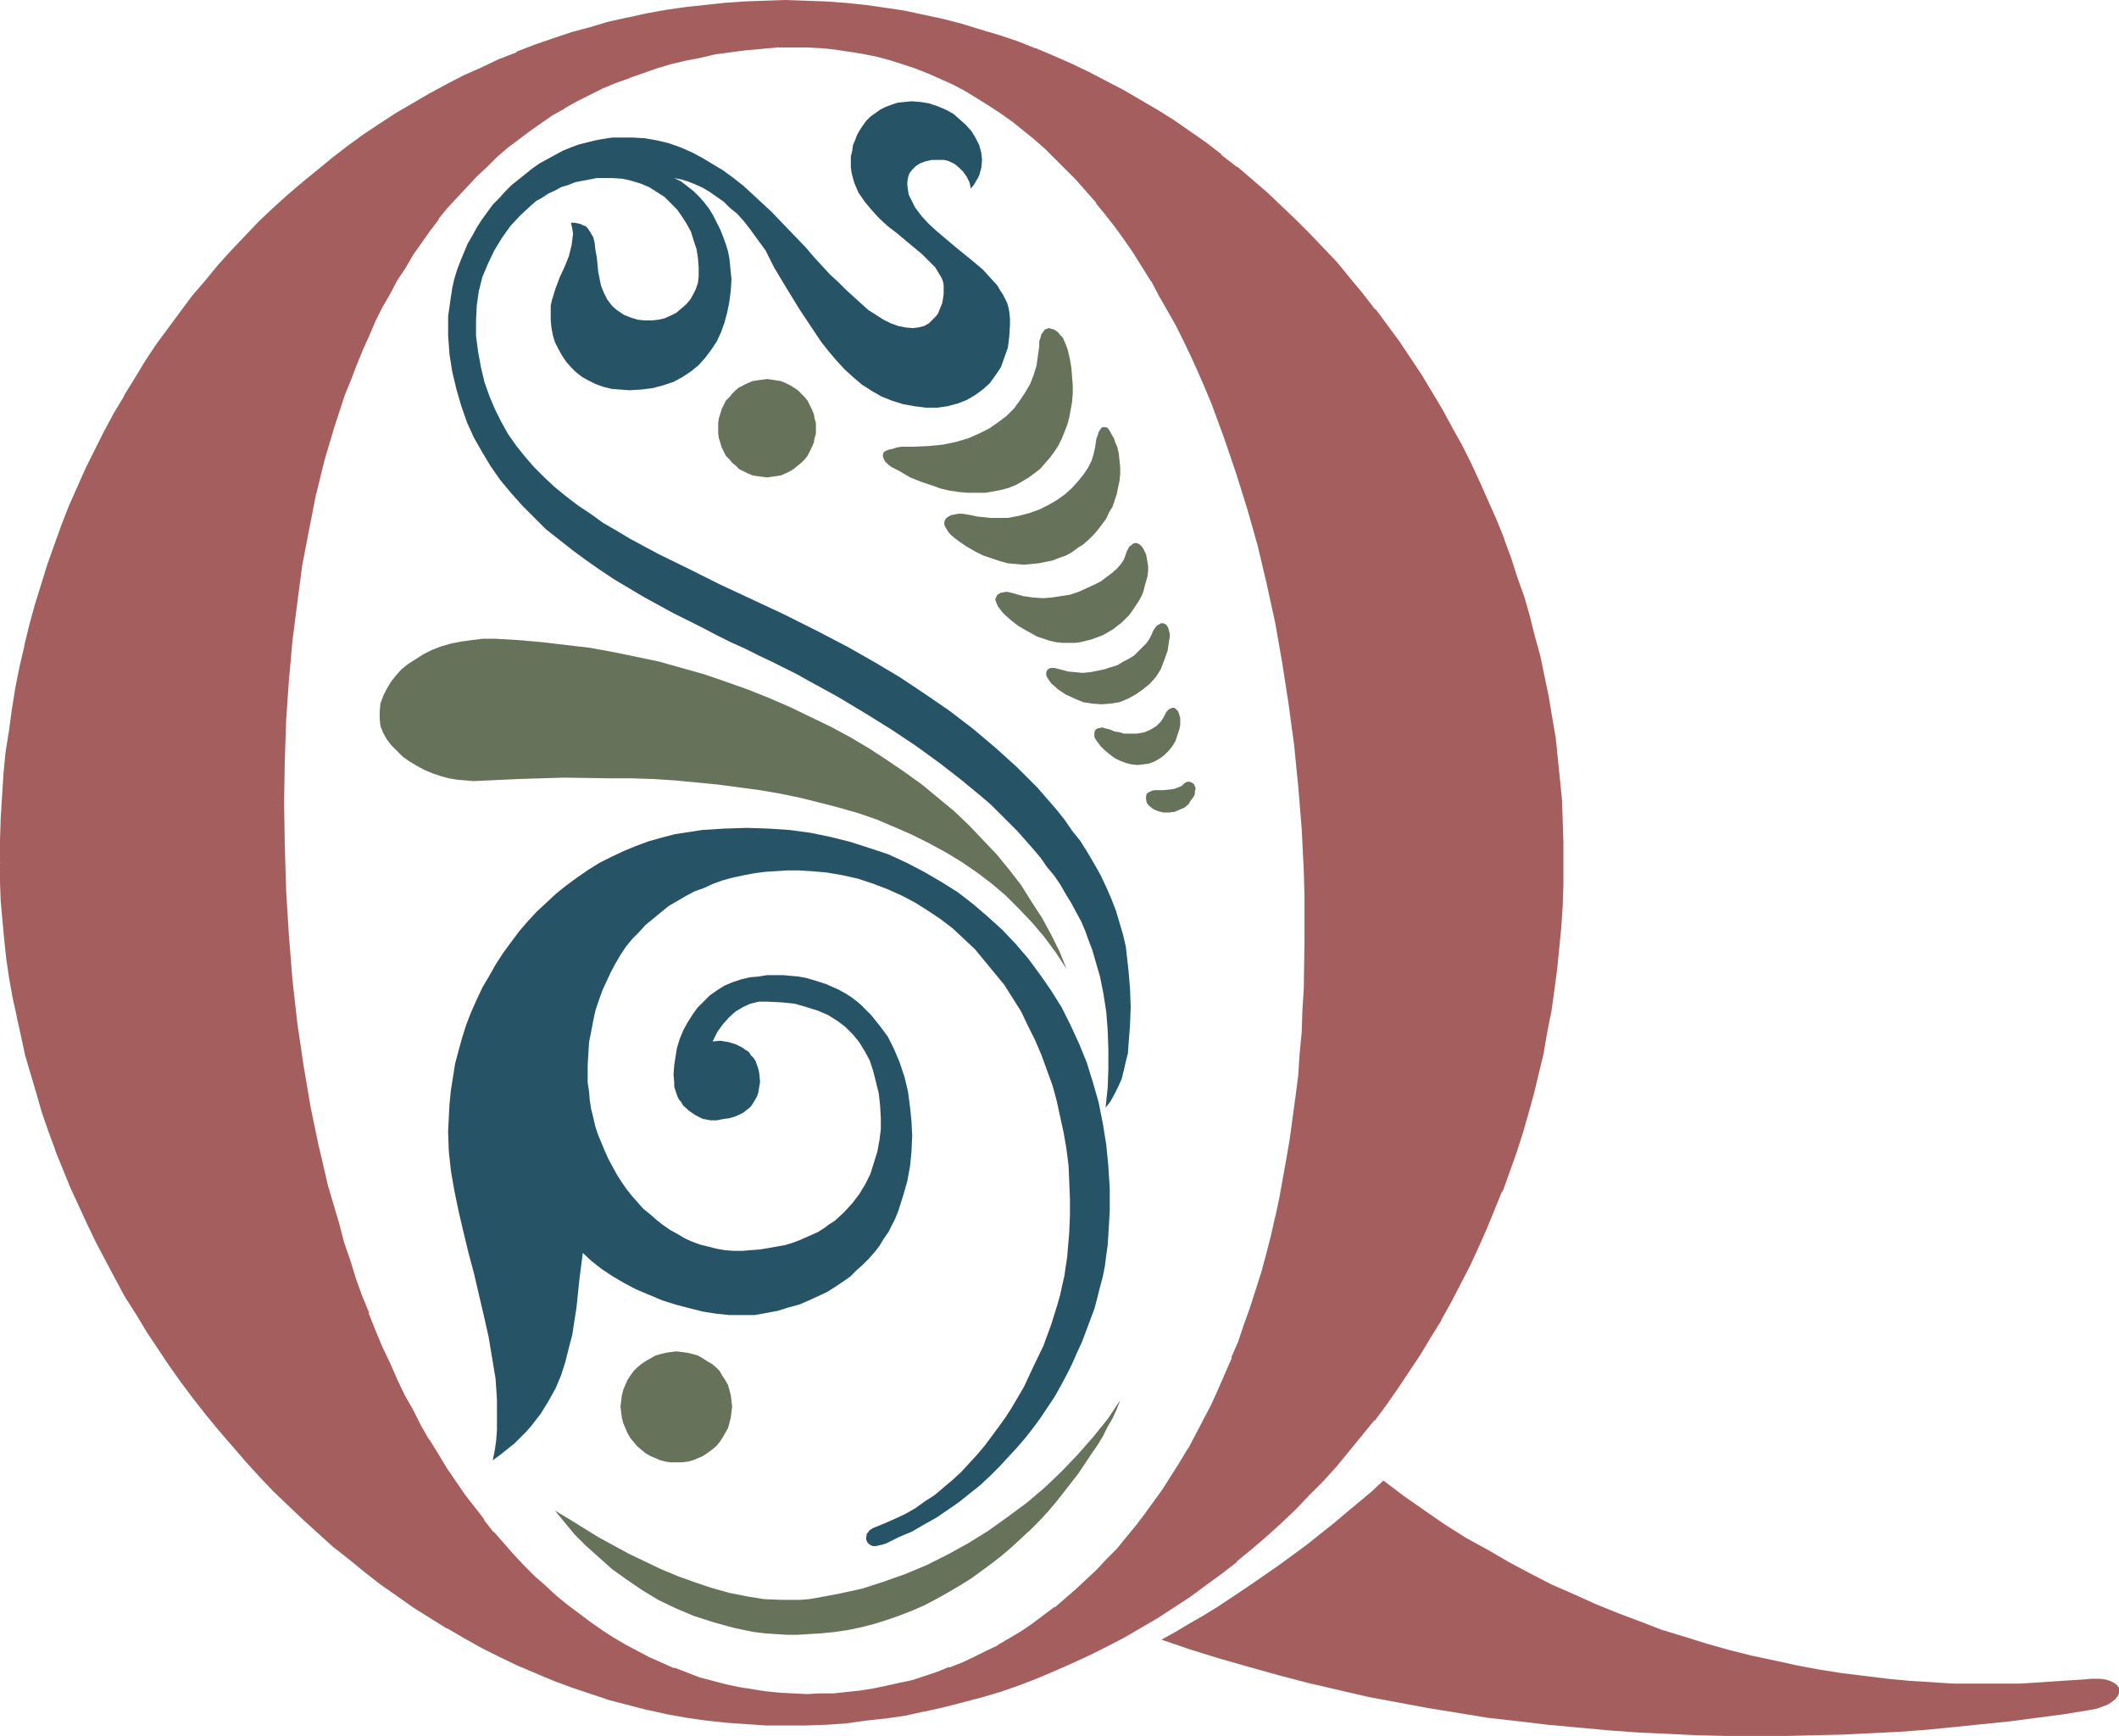 <?xml version="1.0" encoding="UTF-8" standalone="no"?>
<svg
   version="1.0"
   width="129.809mm"
   height="106.338mm"
   id="svg18"
   sodipodi:docname="Renaissance Q.wmf"
   xmlns:inkscape="http://www.inkscape.org/namespaces/inkscape"
   xmlns:sodipodi="http://sodipodi.sourceforge.net/DTD/sodipodi-0.dtd"
   xmlns="http://www.w3.org/2000/svg"
   xmlns:svg="http://www.w3.org/2000/svg">
  <sodipodi:namedview
     id="namedview18"
     pagecolor="#ffffff"
     bordercolor="#000000"
     borderopacity="0.25"
     inkscape:showpageshadow="2"
     inkscape:pageopacity="0.0"
     inkscape:pagecheckerboard="0"
     inkscape:deskcolor="#d1d1d1"
     inkscape:document-units="mm" />
  <defs
     id="defs1">
    <pattern
       id="WMFhbasepattern"
       patternUnits="userSpaceOnUse"
       width="6"
       height="6"
       x="0"
       y="0" />
  </defs>
  <path
     style="fill:#a55e5e;fill-opacity:1;fill-rule:evenodd;stroke:none"
     d="m 320.291,342.761 -2.747,2.586 -2.909,2.424 -2.909,2.424 -3.07,2.586 -6.302,5.01 -6.626,4.848 -6.787,4.686 -6.787,4.525 -3.394,2.101 -3.394,1.939 -3.232,1.939 -3.232,1.778 6.626,2.262 6.787,2.101 6.787,1.939 6.949,1.939 6.787,1.778 6.949,1.616 6.949,1.616 6.949,1.293 6.949,1.293 6.949,1.131 6.949,1.131 7.11,0.808 6.787,0.808 7.11,0.646 6.949,0.646 6.787,0.485 6.949,0.323 6.787,0.323 6.949,0.162 h 6.787 6.787 l 6.626,-0.162 6.626,-0.162 6.626,-0.323 6.464,-0.323 6.464,-0.485 6.464,-0.646 6.302,-0.646 6.302,-0.646 6.141,-0.808 6.141,-0.808 5.979,-0.97 1.778,-0.323 1.293,-0.485 1.293,-0.485 0.97,-0.646 0.808,-0.646 0.485,-0.646 0.323,-0.646 v -0.646 -0.646 l -0.485,-0.646 -0.646,-0.485 -0.97,-0.485 -1.131,-0.323 -1.293,-0.162 h -1.778 l -1.778,0.162 -5.01,0.323 -4.848,0.323 -5.01,0.323 h -5.171 -5.01 -5.171 l -5.01,-0.323 -5.171,-0.323 -5.171,-0.485 -5.171,-0.646 -5.333,-0.646 -5.171,-0.808 -5.171,-0.97 -5.171,-1.131 -5.333,-1.131 -5.171,-1.293 -5.171,-1.454 -5.171,-1.616 -5.333,-1.616 -5.01,-1.939 -5.171,-1.939 -5.171,-2.101 -5.01,-2.262 -5.171,-2.262 -5.01,-2.586 -4.848,-2.586 -5.01,-2.909 -5.01,-2.747 -4.848,-3.07 -4.686,-3.232 -4.848,-3.394 z"
     id="path1" />
  <path
     style="fill:#a55e5e;fill-opacity:1;fill-rule:evenodd;stroke:none"
     d="m 0.323,199.742 0.162,4.525 0.162,4.363 0.646,8.727 0.646,4.525 0.646,4.525 0.808,4.363 0.808,4.525 0.97,4.363 1.131,4.525 1.131,4.363 1.293,4.363 1.454,4.525 1.454,4.363 1.616,4.363 1.778,4.363 1.778,4.202 1.778,4.363 1.939,4.202 2.101,4.202 4.363,8.403 2.424,4.04 2.424,4.04 2.424,4.04 2.586,4.04 2.747,3.878 2.747,3.878 2.747,3.717 2.909,3.878 3.07,3.555 3.07,3.555 3.07,3.555 3.232,3.555 3.232,3.394 3.394,3.232 3.232,3.232 7.11,6.303 3.555,2.909 3.555,2.909 3.878,2.747 3.717,2.747 3.878,2.586 3.717,2.586 4.04,2.424 3.878,2.262 4.04,2.262 4.202,1.939 4.04,2.101 4.202,1.778 4.202,1.778 4.363,1.454 4.202,1.616 4.363,1.293 4.525,1.131 4.363,1.131 4.363,0.97 4.525,0.808 4.525,0.646 4.525,0.485 4.686,0.485 4.525,0.162 4.686,0.162 4.686,-0.162 4.686,-0.162 4.525,-0.323 4.525,-0.485 4.525,-0.646 4.525,-0.646 4.525,-0.808 4.363,-1.131 4.363,-0.97 4.363,-1.293 4.363,-1.293 4.202,-1.454 4.202,-1.454 4.202,-1.778 4.04,-1.778 4.04,-1.939 4.04,-1.939 4.04,-2.101 3.878,-2.262 3.717,-2.262 3.878,-2.424 3.717,-2.586 3.555,-2.586 3.717,-2.747 3.555,-2.747 3.394,-2.909 3.394,-2.909 3.394,-3.07 3.394,-3.07 3.07,-3.394 3.232,-3.232 3.07,-3.394 2.909,-3.555 3.07,-3.555 2.747,-3.555 2.747,-3.717 2.747,-3.717 5.171,-7.757 2.424,-3.878 2.424,-4.04 2.262,-4.04 4.202,-8.403 2.101,-4.202 1.939,-4.363 1.778,-4.363 1.778,-4.363 1.616,-4.525 1.616,-4.525 1.454,-4.525 1.293,-4.525 1.293,-4.686 1.131,-4.686 1.131,-4.686 0.97,-4.848 0.808,-4.686 0.646,-4.848 0.646,-4.848 0.646,-4.848 0.323,-4.848 0.323,-4.848 0.162,-5.01 0.162,-5.01 -0.162,-4.848 v -4.848 l -0.323,-4.848 -0.323,-4.848 -1.131,-9.535 -0.808,-4.686 -0.808,-4.686 -0.97,-4.686 -0.97,-4.686 -1.131,-4.686 -1.293,-4.525 -1.293,-4.686 -1.454,-4.525 -1.616,-4.363 -1.616,-4.525 -1.778,-4.363 -1.778,-4.363 -1.939,-4.202 -2.101,-4.363 -2.101,-4.202 -2.101,-4.04 -2.424,-4.202 -2.262,-4.04 -2.586,-3.878 -5.01,-7.757 -2.747,-3.878 -2.909,-3.555 -2.747,-3.717 -3.07,-3.555 -2.909,-3.555 -6.302,-6.626 -3.232,-3.232 -3.232,-3.232 -3.394,-3.07 -3.555,-3.07 -3.394,-2.909 -3.555,-2.747 -3.717,-2.747 -3.717,-2.747 -3.717,-2.424 -3.717,-2.424 -3.878,-2.424 -3.878,-2.262 -4.04,-2.101 -4.04,-2.101 -4.04,-1.939 -4.202,-1.778 -4.04,-1.616 -4.202,-1.616 -4.363,-1.454 -4.202,-1.454 -4.363,-1.293 -4.363,-1.131 -4.363,-0.97 -4.525,-0.808 -4.525,-0.808 -4.525,-0.485 -4.525,-0.485 -4.686,-0.323 -4.525,-0.323 h -4.686 -4.686 l -4.525,0.162 -4.686,0.323 -4.525,0.485 -4.525,0.646 -4.525,0.646 -4.363,0.808 -4.525,0.97 -4.363,0.97 -4.363,1.131 -4.363,1.293 -4.202,1.293 -4.202,1.616 -4.202,1.616 -4.202,1.616 -4.04,1.939 -4.04,1.939 -4.04,1.939 -3.878,2.101 -3.878,2.262 -3.878,2.262 -3.717,2.586 -3.717,2.424 -3.717,2.586 -3.555,2.747 -3.555,2.909 -3.394,2.747 -3.394,3.07 -3.394,3.07 -3.232,3.07 -3.232,3.232 -3.07,3.394 -3.07,3.394 -3.07,3.555 -2.909,3.555 -2.747,3.717 -2.747,3.555 -2.747,3.878 -2.424,3.878 -2.586,3.878 -2.424,4.04 -2.424,4.04 -2.101,4.202 -2.262,4.202 -1.939,4.202 -2.101,4.363 -1.778,4.363 -1.778,4.525 -1.778,4.525 -1.454,4.525 -1.616,4.686 -1.293,4.525 -1.293,4.848 -1.131,4.686 -1.131,4.848 -0.97,5.01 -0.808,4.848 -0.808,5.01 -0.646,5.01 -0.485,5.01 -0.485,5.01 -0.162,5.171 -0.162,5.171 z M 180.022,10.666 l 3.394,-0.162 h 3.394 l 3.232,0.323 3.232,0.162 3.232,0.485 3.232,0.485 3.07,0.646 3.07,0.808 3.07,0.97 3.07,0.97 2.909,1.293 2.909,1.293 2.909,1.293 2.909,1.454 2.747,1.616 2.747,1.778 2.586,1.778 2.747,1.939 5.171,4.04 2.586,2.262 2.424,2.424 2.424,2.424 2.424,2.424 2.262,2.747 2.424,2.586 2.101,2.909 2.262,2.747 2.101,3.07 2.101,3.07 4.04,6.303 1.939,3.394 1.939,3.232 1.778,3.555 1.778,3.555 1.778,3.555 1.616,3.717 1.616,3.717 1.616,3.878 3.07,7.919 2.747,8.08 2.586,8.242 2.424,8.727 2.101,8.727 1.939,9.05 1.616,9.211 1.454,9.373 1.293,9.535 0.97,9.696 0.646,9.858 0.485,9.858 0.162,5.656 0.162,10.827 -0.162,5.333 v 5.333 l -0.323,5.171 -0.323,5.01 -0.323,5.171 -0.485,5.01 -0.485,4.848 -0.646,4.848 -0.646,4.686 -0.808,4.686 -0.808,4.686 -0.97,4.525 -0.808,4.363 -1.131,4.363 -1.131,4.363 -1.131,4.202 -1.293,4.04 -1.293,4.04 -1.293,4.04 -1.454,3.878 -1.454,3.878 -3.232,7.272 -1.616,3.555 -1.778,3.394 -1.778,3.394 -1.778,3.394 -1.939,3.07 -1.939,3.232 -1.939,3.07 -2.101,2.909 -2.101,2.909 -2.101,2.747 -2.262,2.747 -2.101,2.424 -2.424,2.586 -2.262,2.424 -2.424,2.262 -2.424,2.262 -2.424,2.101 -2.586,2.101 -5.171,3.717 -2.586,1.778 -2.586,1.616 -2.747,1.616 -2.747,1.454 -2.747,1.293 -2.909,1.293 -2.747,1.131 -2.909,1.131 -2.909,0.97 -3.07,0.808 -2.909,0.808 -2.909,0.646 -3.07,0.485 -3.07,0.646 -3.07,0.323 -3.232,0.162 -3.07,0.162 h -3.07 -3.232 l -3.232,-0.162 -3.07,-0.323 -3.232,-0.485 -3.07,-0.485 -3.07,-0.808 -3.07,-0.808 -2.909,-0.808 -3.07,-0.97 -2.909,-1.131 -2.909,-1.293 -2.909,-1.293 -2.747,-1.293 -2.747,-1.616 -2.909,-1.616 -2.586,-1.778 -2.747,-1.778 -2.586,-1.939 -2.747,-2.101 -2.586,-2.101 -2.424,-2.262 -2.586,-2.262 -2.424,-2.424 -2.424,-2.586 -2.262,-2.586 -2.424,-2.747 -2.262,-2.747 -2.101,-2.909 -2.262,-2.909 -2.101,-3.07 -2.101,-3.232 -2.101,-3.232 -1.939,-3.232 -1.939,-3.394 -1.939,-3.555 -1.778,-3.394 -1.778,-3.717 -1.778,-3.717 -1.616,-3.717 -1.616,-3.878 -1.616,-3.878 -1.454,-4.04 -1.454,-4.202 -1.454,-4.04 -1.293,-4.202 -1.293,-4.363 -1.293,-4.363 -1.131,-4.363 -2.262,-9.05 -1.778,-9.373 -1.778,-9.535 -1.293,-9.696 -1.293,-10.019 -0.808,-10.181 -0.646,-10.504 -0.162,-5.333 -0.162,-5.333 v -9.858 -9.696 l 0.485,-9.535 0.485,-9.373 0.808,-9.05 1.131,-8.888 1.293,-8.565 1.454,-8.403 1.778,-8.08 1.939,-7.919 2.101,-7.595 2.586,-7.434 1.293,-3.555 1.293,-3.394 1.454,-3.555 1.454,-3.232 1.616,-3.394 1.616,-3.232 1.616,-3.07 1.778,-3.07 1.778,-3.07 1.939,-2.909 1.939,-2.909 1.939,-2.747 2.101,-2.747 1.939,-2.586 2.262,-2.424 2.262,-2.424 2.262,-2.424 2.424,-2.262 2.262,-2.262 2.586,-2.101 2.586,-2.101 2.424,-1.939 2.747,-1.778 2.747,-1.778 2.747,-1.616 2.909,-1.616 2.909,-1.616 2.909,-1.293 3.07,-1.293 3.07,-1.293 3.232,-1.131 3.232,-1.131 3.232,-0.808 3.394,-0.97 3.394,-0.646 3.555,-0.646 3.555,-0.646 3.555,-0.323 3.717,-0.485 z"
     id="path2" />
  <path
     style="fill:#a55e5e;fill-opacity:1;fill-rule:evenodd;stroke:none"
     d="m 0,199.742 v 4.525 l 0.162,4.363 v 0 l 0.808,8.888 0.485,4.525 0.646,4.363 0.808,4.525 0.97,4.363 v 0.162 l 0.97,4.363 0.97,4.525 1.293,4.363 1.293,4.363 1.293,4.525 1.454,4.202 1.616,4.363 v 0.162 l 1.778,4.363 v 0 l 1.778,4.363 1.939,4.202 1.939,4.202 2.101,4.363 4.363,8.242 2.262,4.202 v 0 l 2.586,4.04 2.424,4.04 2.586,3.878 2.586,3.878 2.747,3.878 2.909,3.878 2.909,3.717 v 0 l 3.07,3.717 v 0 l 3.07,3.555 3.07,3.555 3.232,3.555 3.232,3.394 3.394,3.232 3.394,3.232 6.949,6.303 v 0 l 3.717,2.909 3.555,2.909 v 0 l 3.717,2.909 3.717,2.586 3.878,2.747 3.878,2.424 3.878,2.424 h 0.162 l 3.878,2.262 4.04,2.262 4.202,2.101 4.04,1.939 4.202,1.778 4.202,1.778 v 0 l 4.363,1.616 4.363,1.454 4.363,1.454 4.363,1.131 4.363,1.131 h 0.162 l 4.363,0.97 4.525,0.808 4.525,0.646 4.525,0.485 4.525,0.323 h 0.162 l 4.525,0.323 h 4.686 4.686 l 4.686,-0.162 v 0 l 4.686,-0.323 4.525,-0.646 4.525,-0.485 4.525,-0.646 4.363,-0.97 h 0.162 l 4.363,-0.97 4.363,-1.131 4.363,-1.131 4.363,-1.293 4.202,-1.454 4.202,-1.616 v 0 l 4.202,-1.778 4.04,-1.778 4.202,-1.939 3.878,-1.939 4.04,-2.101 3.878,-2.262 v 0 l 3.878,-2.262 3.717,-2.424 3.717,-2.424 3.717,-2.747 3.555,-2.586 3.555,-2.747 v -0.162 l 3.555,-2.909 v 0 l 3.394,-2.909 3.394,-3.07 3.394,-3.232 3.07,-3.232 3.232,-3.232 3.07,-3.394 2.909,-3.555 v 0 l 2.909,-3.555 2.909,-3.555 h 0.162 l 2.747,-3.717 2.586,-3.717 5.171,-7.757 2.424,-4.04 2.424,-3.878 v -0.162 l 2.262,-4.04 4.363,-8.403 1.939,-4.202 1.939,-4.363 1.778,-4.363 1.778,-4.363 h 0.162 l 1.616,-4.525 1.616,-4.525 1.454,-4.525 1.293,-4.525 1.293,-4.686 1.131,-4.686 1.131,-4.686 v -0.162 l 0.808,-4.686 0.97,-4.848 0.646,-4.686 0.646,-4.848 0.485,-4.848 0.485,-5.01 v 0 l 0.323,-4.848 0.162,-5.01 v -5.01 -4.848 l -0.162,-4.848 -0.162,-4.848 v 0 l -0.485,-4.848 -0.97,-9.535 -0.808,-4.686 -0.808,-4.848 -0.97,-4.686 v 0 l -0.97,-4.686 -1.293,-4.686 -1.131,-4.525 -1.293,-4.525 -1.616,-4.525 -1.454,-4.525 -1.616,-4.363 v -0.162 l -1.778,-4.363 v 0 l -1.939,-4.363 -1.939,-4.363 -1.939,-4.202 -2.101,-4.202 -2.262,-4.04 -2.262,-4.202 v 0 l -2.424,-4.04 -2.424,-4.04 -5.171,-7.757 -2.747,-3.717 -2.747,-3.717 h -0.162 l -2.747,-3.555 -3.07,-3.717 v 0 l -2.909,-3.555 -6.302,-6.626 -3.232,-3.232 -3.394,-3.232 -3.232,-3.07 -3.555,-3.07 -3.394,-2.909 h -0.162 l -3.555,-2.747 v -0.162 l -3.555,-2.747 -3.717,-2.586 -3.717,-2.586 -3.878,-2.424 -3.878,-2.262 -3.878,-2.262 v 0 l -4.04,-2.101 -4.04,-2.101 -4.04,-1.939 -4.04,-1.778 -4.202,-1.778 h -0.162 l -4.04,-1.616 -4.363,-1.454 -4.363,-1.293 -4.202,-1.293 -4.363,-1.131 -4.525,-0.97 v 0 l -4.525,-0.97 -4.363,-0.646 -4.525,-0.646 -4.686,-0.485 v 0 L 191.011,0.323 186.486,0.162 181.8,0 l -4.686,0.162 -4.525,0.162 -4.686,0.323 v 0 l -4.525,0.485 -4.525,0.485 -4.525,0.646 -4.525,0.808 -4.363,0.97 h -0.162 l -4.363,0.97 -4.363,1.293 -4.202,1.131 -4.363,1.454 -4.202,1.454 -4.202,1.616 v 0.162 l -4.202,1.616 -4.04,1.939 -4.04,1.778 -4.04,2.101 -3.878,2.101 -3.878,2.262 v 0 l -3.878,2.262 -3.717,2.424 -3.878,2.586 -3.555,2.586 -3.555,2.747 v 0 l -3.555,2.909 -3.555,2.909 v 0 l 0.485,0.485 v 0 l 3.555,-2.909 3.555,-2.747 v 0 l 3.555,-2.586 3.555,-2.747 3.878,-2.424 3.717,-2.424 3.878,-2.424 h -0.162 l 3.878,-2.101 3.878,-2.262 4.04,-1.939 4.04,-1.939 4.04,-1.778 4.202,-1.778 v 0 l 4.202,-1.454 4.202,-1.616 4.202,-1.293 4.363,-1.293 4.363,-1.131 4.363,-1.131 h -0.162 l 4.525,-0.97 4.363,-0.646 4.525,-0.808 4.686,-0.485 4.525,-0.485 h -0.162 l 4.686,-0.323 4.525,-0.162 h 4.686 4.686 l 4.525,0.162 4.686,0.323 h -0.162 l 4.686,0.485 4.525,0.646 4.363,0.808 4.525,0.808 v 0 l 4.363,0.97 4.363,1.131 4.363,1.293 4.363,1.293 4.202,1.454 4.202,1.616 h -0.162 l 4.202,1.616 4.202,1.778 4.04,2.101 4.04,1.939 3.878,2.101 v 0 l 3.878,2.262 3.878,2.424 3.878,2.424 3.717,2.424 3.717,2.747 3.555,2.747 v -0.162 l 3.555,2.909 v 0 l 3.555,2.909 3.394,3.07 3.394,3.07 3.232,3.07 3.232,3.394 6.302,6.626 3.07,3.555 v -0.162 l 2.909,3.717 2.909,3.555 h -0.162 l 2.747,3.717 2.747,3.878 5.171,7.595 2.424,4.04 2.424,4.04 v 0 l 2.424,4.04 2.101,4.04 2.101,4.363 2.101,4.202 1.939,4.202 1.778,4.363 v 0 l 1.616,4.525 v -0.162 l 1.778,4.363 1.454,4.525 1.454,4.525 1.454,4.525 1.131,4.686 1.131,4.686 1.131,4.525 v 0 l 0.808,4.686 0.97,4.686 0.646,4.848 1.131,9.535 0.323,4.848 v -0.162 l 0.323,4.848 0.162,4.848 v 4.848 5.01 l -0.162,5.01 -0.323,4.848 v 0 l -0.485,4.848 -0.485,4.848 -0.646,4.848 -0.808,4.848 -0.808,4.686 -0.97,4.848 v -0.162 l -1.131,4.848 -0.97,4.525 -1.293,4.686 -1.454,4.525 -1.454,4.686 -1.454,4.363 -1.778,4.525 h 0.162 l -1.778,4.363 -1.939,4.363 -1.778,4.202 -2.101,4.363 -4.202,8.403 -2.424,4.04 v 0 l -2.262,3.878 -2.424,4.04 -5.171,7.757 -2.747,3.717 -2.747,3.717 v 0 l -2.747,3.555 -3.07,3.555 v 0 l -2.909,3.394 -3.07,3.394 -3.07,3.394 -3.232,3.232 -3.394,3.07 -3.394,3.07 -3.232,3.07 v 0 l -3.555,2.747 v 0 l -3.555,2.747 -3.555,2.747 -3.717,2.586 -3.717,2.586 -3.717,2.262 -3.878,2.424 v 0 l -3.717,2.101 -4.04,2.101 -4.04,2.101 -4.04,1.939 -4.04,1.778 -4.202,1.616 v 0 l -4.202,1.454 -4.202,1.454 -4.363,1.454 -4.202,1.131 -4.363,1.131 -4.525,0.97 h 0.162 l -4.525,0.808 -4.525,0.808 -4.525,0.485 -4.525,0.485 -4.686,0.323 h 0.162 l -4.686,0.323 h -4.686 -4.686 l -4.525,-0.323 v 0 l -4.525,-0.323 -4.525,-0.646 -4.525,-0.646 -4.525,-0.808 -4.525,-0.808 h 0.162 l -4.525,-1.131 -4.363,-1.293 -4.363,-1.293 -4.202,-1.454 -4.363,-1.616 v 0 l -4.202,-1.616 -4.202,-1.939 -4.04,-1.939 -4.04,-2.101 -4.04,-2.101 -4.04,-2.262 v 0 l -3.878,-2.424 -3.878,-2.586 -3.878,-2.586 -3.717,-2.747 -3.717,-2.747 v 0 l -3.555,-2.909 -3.717,-2.909 h 0.162 l -7.11,-6.303 -3.394,-3.232 -3.232,-3.232 -3.232,-3.394 -3.232,-3.555 -3.232,-3.555 -3.07,-3.555 v 0.162 l -2.909,-3.717 h 0.162 l -3.07,-3.717 -2.747,-3.878 -2.747,-3.878 -2.586,-3.878 -2.586,-3.878 -2.586,-4.04 -2.424,-4.04 v 0 l -2.262,-4.04 -4.525,-8.403 -1.939,-4.202 -2.101,-4.202 -1.778,-4.363 -1.778,-4.363 v 0 l -1.616,-4.363 v 0.162 l -1.616,-4.363 -1.454,-4.363 -1.454,-4.363 -1.293,-4.525 -1.293,-4.363 -0.97,-4.525 -0.97,-4.363 v 0 L 3.717,230.769 3.07,226.245 2.262,221.881 1.778,217.356 0.97,208.468 v 0.162 l -0.162,-4.363 v -4.525 z"
     id="path3" />
  <path
     style="fill:#a55e5e;fill-opacity:1;fill-rule:evenodd;stroke:none"
     d="m 69.811,42.34 -3.394,2.909 -3.394,3.07 -3.232,3.07 -3.232,3.394 -3.07,3.232 -3.07,3.394 -2.909,3.555 v 0 l -3.07,3.555 v 0 l -2.747,3.717 -2.747,3.717 -2.747,3.717 -2.586,3.878 -2.424,4.04 -2.424,3.878 v 0.162 l -2.424,4.04 -2.262,4.202 -2.101,4.202 -2.101,4.202 -1.939,4.363 -1.939,4.363 -1.778,4.525 v 0 l -1.616,4.525 -1.616,4.525 -1.454,4.686 -1.454,4.686 -1.293,4.686 -1.131,4.686 v 0.162 l -1.131,4.848 -0.97,4.848 -0.808,5.01 -0.646,4.848 -0.808,5.01 -0.485,5.01 -0.323,5.171 v 0 L 0.162,189.399 0,194.57 v 5.171 h 0.808 v -5.171 l 0.162,-5.171 0.323,-5.171 v 0.162 l 0.485,-5.171 0.485,-5.01 0.646,-5.01 0.646,-5.01 0.97,-4.848 0.97,-4.848 0.97,-4.848 v 0 l 1.131,-4.848 1.293,-4.686 1.454,-4.686 1.454,-4.525 1.616,-4.525 1.616,-4.686 v 0.162 l 1.778,-4.363 1.939,-4.525 1.939,-4.363 2.101,-4.202 2.101,-4.202 2.262,-4.202 2.262,-4.04 v 0 l 2.424,-3.878 2.586,-4.04 2.586,-3.878 2.586,-3.717 2.747,-3.717 2.909,-3.717 h -0.162 l 2.909,-3.555 v 0.162 l 3.07,-3.555 3.07,-3.394 3.07,-3.394 3.232,-3.232 3.232,-3.07 3.394,-3.07 3.232,-3.07 z"
     id="path4" />
  <path
     style="fill:#a55e5e;fill-opacity:1;fill-rule:evenodd;stroke:none"
     d="m 180.022,10.989 h 3.394 3.394 l 3.232,0.162 v 0 l 3.232,0.323 3.232,0.485 3.07,0.485 3.232,0.646 v 0 l 3.07,0.808 3.07,0.97 2.909,0.97 v 0 l 2.909,1.131 v 0 l 2.909,1.293 2.909,1.293 2.747,1.454 v 0 l 2.909,1.778 2.586,1.616 2.747,1.778 2.747,1.939 v 0 l 5.01,4.04 v 0 l 2.586,2.262 2.424,2.424 2.424,2.424 2.424,2.424 2.262,2.586 2.424,2.747 h -0.162 l 2.262,2.747 2.262,2.909 2.101,2.909 2.101,3.07 4.04,6.464 V 64.965 l 1.778,3.394 1.939,3.394 1.939,3.394 1.778,3.555 1.778,3.717 1.616,3.555 1.616,3.717 1.616,3.878 v 0 l 2.909,7.919 2.747,8.08 2.586,8.242 2.424,8.565 2.101,8.888 v 0 l 1.939,8.888 1.616,9.211 1.454,9.373 1.293,9.535 0.97,9.696 0.808,9.858 v 0 l 0.485,9.858 0.162,5.656 v 10.827 l -0.162,10.666 -0.323,5.171 -0.162,5.01 v 0 l -0.485,5.01 -0.323,5.01 -0.646,5.01 -0.646,4.686 -0.646,4.848 -0.808,4.686 -0.808,4.525 -0.808,4.525 -0.97,4.525 v -0.162 l -0.97,4.363 -1.131,4.363 -1.131,4.202 -1.293,4.04 -1.293,4.04 -1.454,4.04 -1.293,3.878 v 0 l -1.616,3.717 h 0.162 l -3.232,7.434 -1.616,3.555 -1.778,3.394 -1.778,3.394 -1.778,3.394 v -0.162 l -1.939,3.232 -1.939,3.07 -1.939,3.07 -2.101,2.909 -2.101,2.909 -2.101,2.747 v 0 l -2.262,2.747 v 0 l -2.101,2.586 -2.424,2.424 -2.262,2.424 -2.424,2.262 -2.424,2.262 -2.424,2.101 v 0 l -2.424,2.101 v -0.162 l -5.171,3.878 -2.586,1.778 -2.747,1.616 -2.747,1.616 h 0.162 l -2.747,1.293 -2.909,1.454 -2.747,1.293 -2.909,1.131 v -0.162 l -2.747,1.131 v 0 l -2.909,0.97 -2.909,0.97 -3.07,0.646 -2.909,0.646 v 0 l -3.07,0.646 -3.07,0.485 -3.07,0.323 -3.07,0.323 v 0 h -3.07 l -3.07,0.162 -3.232,-0.162 v 0 l -3.07,-0.162 -3.232,-0.323 -3.07,-0.485 -3.07,-0.485 v 0 l -3.07,-0.646 -3.07,-0.808 -3.07,-0.808 -2.909,-1.131 -2.909,-1.131 v 0.162 l -2.909,-1.293 -2.909,-1.293 -2.747,-1.454 -2.747,-1.454 v 0 l -2.747,-1.616 -2.747,-1.778 -2.747,-1.939 -2.586,-1.939 -2.586,-1.939 v 0 l -2.586,-2.101 v 0 l -2.424,-2.262 -2.586,-2.262 -2.424,-2.424 -2.424,-2.586 -2.262,-2.586 -2.424,-2.747 v 0.162 l -2.262,-2.909 h 0.162 l -2.262,-2.909 -2.262,-2.909 -2.101,-3.07 -2.101,-3.07 -1.939,-3.232 -2.101,-3.394 v 0.162 l -1.939,-3.394 -1.778,-3.555 -1.939,-3.394 -1.778,-3.717 -1.616,-3.717 -1.778,-3.717 -1.616,-3.878 -1.616,-4.04 h 0.162 l -1.616,-3.878 v 0 l -1.454,-4.04 -1.293,-4.202 -1.454,-4.202 -1.131,-4.363 -1.293,-4.363 -1.293,-4.363 -2.101,-9.05 v 0.162 l -1.939,-9.373 -1.616,-9.535 -1.454,-9.858 -1.131,-10.019 -0.808,-10.181 v 0.162 l -0.646,-10.504 -0.162,-5.333 -0.162,-5.333 -0.162,-9.858 0.162,-9.696 0.323,-9.535 0.646,-9.373 v 0.162 l 0.808,-9.05 1.131,-8.888 1.131,-8.565 1.616,-8.403 1.616,-8.242 v 0.162 l 1.939,-7.919 2.262,-7.595 2.424,-7.434 1.454,-3.555 v 0 l 1.293,-3.394 v 0 l 1.454,-3.555 1.454,-3.232 1.454,-3.394 1.616,-3.232 1.778,-3.07 1.616,-3.07 v 0 l 1.939,-2.909 1.778,-3.07 1.939,-2.747 1.939,-2.747 2.101,-2.747 h -0.162 l 2.101,-2.586 v 0 l 2.262,-2.424 2.262,-2.424 2.262,-2.424 2.424,-2.262 2.262,-2.262 2.424,-2.101 v 0 l 2.586,-1.939 2.586,-1.939 2.747,-1.939 2.586,-1.778 2.909,-1.616 h -0.162 l 2.909,-1.616 2.909,-1.454 2.909,-1.454 -0.323,-0.808 -2.909,1.454 -2.909,1.616 -2.909,1.454 v 0 l -2.909,1.778 -2.586,1.778 -2.747,1.778 -2.586,1.939 -2.586,2.101 v 0 l -2.424,2.101 -2.424,2.262 -2.424,2.262 -2.262,2.424 -2.262,2.424 -2.101,2.586 v 0 l -2.101,2.586 h -0.162 l -1.939,2.747 -2.101,2.747 -1.778,2.747 -1.939,3.07 -1.778,2.909 v 0.162 l -1.778,3.07 -1.616,3.07 -1.616,3.232 -1.616,3.232 -1.454,3.394 -1.454,3.555 v 0 l -1.454,3.394 v 0.162 l -1.293,3.555 -2.424,7.272 -2.262,7.595 -1.939,7.919 v 0 l -1.778,8.242 -1.454,8.403 -1.293,8.565 -0.97,8.888 -0.808,9.05 v 0 l -0.646,9.373 -0.323,9.535 -0.162,9.696 0.162,9.858 0.162,5.333 0.162,5.333 0.646,10.504 v 0 l 0.808,10.181 1.131,10.019 1.454,9.858 1.616,9.535 1.939,9.211 v 0.162 l 2.101,8.888 1.131,4.525 1.293,4.363 1.293,4.202 1.454,4.202 1.293,4.202 1.454,4.202 v 0 l 1.454,4.04 h 0.162 l 1.616,3.878 1.616,3.878 1.616,3.717 1.778,3.717 1.778,3.717 1.778,3.394 1.939,3.555 1.939,3.394 v 0 l 1.939,3.394 2.101,3.232 2.101,3.07 2.101,3.07 2.262,2.909 2.101,2.909 h 0.162 l 2.262,2.909 v 0 l 2.262,2.747 2.262,2.586 2.424,2.586 2.424,2.262 2.586,2.424 2.424,2.262 h 0.162 l 2.586,2.101 v 0.162 l 2.586,1.939 2.586,1.939 2.747,1.778 2.747,1.778 2.747,1.616 h 0.162 l 2.747,1.616 2.747,1.454 2.909,1.293 2.909,1.131 0.162,0.162 2.909,0.97 2.909,1.131 3.07,0.808 2.909,0.808 3.07,0.646 h 0.162 l 3.07,0.646 3.07,0.323 3.232,0.323 3.232,0.323 v 0 h 3.232 3.07 l 3.07,-0.162 h 0.162 l 3.07,-0.323 3.07,-0.323 3.07,-0.485 3.07,-0.485 v 0 l 3.07,-0.646 2.909,-0.808 2.909,-0.808 3.07,-0.97 v 0 l 2.909,-1.131 v -0.162 l 2.747,-1.131 2.909,-1.131 2.747,-1.454 2.747,-1.454 v 0 l 2.747,-1.616 2.747,-1.616 2.586,-1.778 5.171,-3.717 v 0 l 2.424,-2.101 h 0.162 l 2.424,-2.101 2.424,-2.262 2.424,-2.262 2.262,-2.424 2.424,-2.586 2.101,-2.586 v 0 l 2.262,-2.747 v 0 l 2.262,-2.747 1.939,-2.909 2.101,-2.909 1.939,-3.07 2.101,-3.07 1.778,-3.232 v 0 l 1.939,-3.394 1.778,-3.232 1.616,-3.555 1.778,-3.555 3.07,-7.272 h 0.162 l 1.454,-3.878 v 0 l 1.454,-3.878 1.293,-4.04 1.293,-4.04 1.293,-4.04 1.131,-4.363 1.131,-4.202 0.97,-4.363 v -0.162 l 0.97,-4.363 0.97,-4.525 0.808,-4.525 0.808,-4.848 0.646,-4.686 0.646,-4.848 0.485,-4.848 0.485,-5.01 0.323,-5.01 v -0.162 l 0.323,-5.01 0.162,-5.171 0.323,-10.666 -0.162,-10.827 -0.162,-5.656 -0.485,-9.858 v -0.162 l -0.808,-9.858 -0.97,-9.696 -1.131,-9.535 -1.454,-9.373 -1.778,-9.211 -1.778,-8.888 v -0.162 l -2.262,-8.727 -2.424,-8.565 -2.424,-8.403 -2.909,-8.08 -2.909,-7.919 v 0 l -1.616,-3.878 -1.778,-3.717 -1.616,-3.717 -1.778,-3.555 -1.778,-3.555 -1.778,-3.555 -1.939,-3.394 -1.939,-3.232 v 0 l -4.04,-6.464 -2.101,-3.07 -2.101,-2.909 -2.262,-2.909 -2.101,-2.747 -0.162,-0.162 -2.262,-2.586 -2.262,-2.747 -2.424,-2.424 -2.424,-2.424 -2.586,-2.262 -2.424,-2.262 v 0 l -5.171,-4.202 v -0.162 l -2.747,-1.778 -2.747,-1.939 -2.586,-1.616 -2.909,-1.616 v 0 l -2.909,-1.454 -2.909,-1.454 -2.909,-1.293 v 0 l -2.909,-1.131 v 0 l -3.07,-1.131 -3.07,-0.808 -3.07,-0.808 v 0 l -3.232,-0.646 -3.07,-0.646 -3.232,-0.323 -3.232,-0.323 h -0.162 l -3.232,-0.162 -3.394,-0.162 -3.394,0.162 z"
     id="path5" />
  <path
     style="fill:#a55e5e;fill-opacity:1;fill-rule:evenodd;stroke:none"
     d="m 139.461,20.524 3.07,-1.293 v 0 l 3.232,-1.131 h -0.162 l 3.232,-1.131 3.232,-1.131 3.232,-0.97 3.394,-0.808 v 0 l 3.394,-0.646 3.394,-0.808 3.555,-0.485 3.717,-0.485 3.717,-0.323 h -0.162 l 3.717,-0.323 v -0.808 l -3.717,0.323 v 0 l -3.717,0.323 -3.555,0.485 -3.555,0.485 -3.555,0.646 -3.394,0.808 h -0.162 l -3.232,0.808 -3.394,0.97 -3.232,0.97 -3.07,1.131 h -0.162 l -3.07,1.293 v 0 l -3.07,1.293 z"
     id="path6" />
  <path
     style="fill:#265466;fill-opacity:1;fill-rule:evenodd;stroke:none"
     d="m 202.161,353.75 -0.485,0.323 -0.323,0.162 -0.323,0.485 -0.323,0.323 -0.162,0.97 v 0.323 l 0.162,0.485 0.162,0.323 0.323,0.323 0.485,0.323 0.485,0.162 h 0.646 l 0.646,-0.162 0.808,-0.162 0.97,-0.323 2.909,-1.454 3.07,-1.293 2.747,-1.616 2.909,-1.616 2.586,-1.778 2.586,-1.778 2.424,-1.939 2.424,-1.939 2.262,-2.101 2.101,-2.101 2.101,-2.262 2.101,-2.262 1.939,-2.262 1.778,-2.262 1.778,-2.424 1.616,-2.424 1.616,-2.424 1.454,-2.586 1.293,-2.424 1.293,-2.586 1.131,-2.586 1.131,-2.424 1.939,-5.171 0.97,-2.586 0.646,-2.424 0.646,-2.586 0.646,-2.424 0.485,-2.424 0.323,-2.586 0.323,-2.262 0.162,-2.424 0.323,-5.495 v -5.171 l -0.323,-5.171 -0.485,-5.01 -0.808,-5.01 -0.97,-4.848 -1.293,-4.525 -1.454,-4.686 -1.778,-4.363 -1.939,-4.202 -2.101,-4.202 -2.424,-3.878 -2.586,-3.717 -2.747,-3.717 -2.909,-3.394 -3.07,-3.232 -3.394,-3.07 -3.394,-2.909 -3.555,-2.747 -3.878,-2.424 -3.878,-2.262 -4.04,-2.101 -4.202,-1.939 -4.363,-1.454 -4.525,-1.454 -4.525,-1.131 -4.686,-0.97 -4.848,-0.646 -4.848,-0.323 -5.01,-0.162 -5.171,0.162 -5.171,0.323 -3.07,0.485 -3.232,0.485 -3.07,0.808 -2.909,0.808 -3.07,1.131 -2.747,1.131 -2.747,1.293 -2.909,1.454 -2.586,1.616 -2.586,1.778 -2.424,1.778 -2.424,1.939 -2.262,2.101 -2.262,2.101 -2.101,2.262 -1.939,2.262 -1.939,2.586 -1.778,2.424 -1.778,2.747 -1.454,2.586 -1.616,2.747 -1.293,2.747 -1.293,2.909 -1.131,2.909 -0.97,3.07 -0.808,2.909 -0.808,3.07 -0.485,3.07 -0.485,3.07 -0.323,3.232 -0.162,3.07 -0.162,3.232 0.162,4.525 0.485,4.525 0.808,4.686 0.97,4.686 1.131,4.848 1.131,4.686 1.293,4.848 1.131,4.848 1.131,4.848 1.131,5.01 0.808,4.848 0.808,4.848 0.323,4.848 v 4.686 2.424 l -0.162,2.262 -0.323,2.262 -0.485,2.424 1.778,-1.293 1.616,-1.293 1.616,-1.293 1.293,-1.293 1.454,-1.454 1.131,-1.293 1.131,-1.454 1.131,-1.454 1.778,-2.909 1.616,-2.909 1.293,-3.07 0.97,-3.07 0.808,-3.232 0.808,-3.07 0.485,-3.232 0.485,-3.07 0.646,-6.303 0.808,-6.303 2.101,1.939 2.262,1.778 2.424,1.616 2.747,1.616 2.747,1.454 3.07,1.293 3.07,1.293 3.07,0.97 3.07,0.808 3.232,0.808 3.07,0.485 3.07,0.323 h 3.07 2.747 l 2.747,-0.485 2.586,-0.485 2.586,-0.808 2.424,-0.646 2.262,-0.97 2.101,-0.97 2.101,-0.97 1.778,-1.131 1.939,-1.293 1.616,-1.131 1.454,-1.454 1.454,-1.293 1.454,-1.454 1.293,-1.454 1.131,-1.454 0.97,-1.616 1.131,-1.616 0.808,-1.616 0.808,-1.616 0.646,-1.616 1.131,-3.555 0.97,-3.394 0.646,-3.555 0.323,-3.394 0.162,-3.555 -0.162,-3.232 -0.323,-3.232 -0.485,-3.717 -0.808,-3.394 -1.131,-3.394 -1.293,-3.07 -1.454,-2.909 -1.939,-2.586 -1.939,-2.424 -2.262,-2.262 -1.131,-0.97 -1.293,-0.97 -1.293,-0.808 -1.454,-0.808 -1.454,-0.646 -1.454,-0.646 -1.454,-0.485 -1.616,-0.485 -1.616,-0.485 -1.778,-0.323 -1.778,-0.162 -1.778,-0.162 h -1.778 -1.939 l -1.939,0.323 -1.939,0.162 -2.101,0.485 -1.939,0.646 -1.939,0.808 -1.778,1.131 -1.616,1.131 -1.454,1.454 -1.454,1.454 -1.131,1.616 -1.131,1.778 -0.97,1.778 -0.808,1.939 -0.646,2.101 -0.323,1.939 -0.323,2.101 -0.162,2.101 0.162,1.939 v 0.97 l 0.323,0.97 0.323,0.97 0.323,0.808 0.646,0.808 0.485,0.808 1.454,1.293 1.454,0.97 1.616,0.808 0.97,0.162 0.808,0.162 h 0.808 0.646 l 1.616,-0.323 1.293,-0.162 1.131,-0.323 1.131,-0.485 0.97,-0.485 0.808,-0.646 0.808,-0.646 0.485,-0.646 0.485,-0.808 0.485,-0.808 0.323,-0.808 0.162,-0.808 0.323,-1.939 -0.162,-1.778 -0.162,-0.97 -0.323,-0.97 -0.323,-0.97 -0.485,-0.808 -0.646,-0.646 -0.485,-0.808 -0.808,-0.485 -0.646,-0.485 -1.616,-0.808 -1.616,-0.485 -1.939,-0.323 -1.778,0.162 1.131,-2.262 1.293,-1.778 1.454,-1.616 1.454,-1.293 1.616,-0.97 1.778,-0.808 1.939,-0.485 h 0.97 1.131 l 3.232,0.162 3.07,0.323 2.747,0.808 2.586,0.808 2.262,0.97 2.101,1.293 1.939,1.454 1.778,1.778 1.454,1.778 1.293,2.101 1.131,2.101 0.808,2.424 0.646,2.586 0.646,2.586 0.323,2.909 0.162,2.909 v 2.586 l -0.323,2.586 -0.485,2.586 -0.808,2.586 -0.808,2.586 -1.131,2.262 -1.454,2.424 -1.616,2.101 -1.939,2.101 -2.101,1.939 -1.293,0.808 -1.293,0.97 -1.293,0.808 -1.454,0.646 -1.454,0.646 -1.454,0.646 -1.778,0.646 -1.616,0.485 -1.939,0.323 -1.778,0.323 -1.939,0.323 -2.101,0.162 -1.939,0.162 h -2.101 l -2.101,-0.162 -1.778,-0.323 -1.939,-0.485 -1.939,-0.485 -1.778,-0.646 -1.778,-0.808 -1.616,-0.97 -1.778,-0.97 -1.616,-1.131 -1.454,-1.131 -1.454,-1.293 -1.616,-1.293 -1.293,-1.454 -1.293,-1.454 -1.293,-1.616 -1.131,-1.616 -1.131,-1.778 -0.97,-1.778 -0.97,-1.778 -0.808,-1.778 -0.808,-1.939 -0.808,-1.939 -0.646,-1.939 -0.485,-2.101 -0.485,-1.939 -0.323,-2.101 -0.162,-1.939 -0.323,-2.101 v -1.939 -2.101 l 0.162,-2.747 0.162,-2.586 0.485,-2.424 0.485,-2.586 0.485,-2.262 0.808,-2.424 0.808,-2.262 0.97,-2.101 0.97,-2.101 1.131,-2.101 1.131,-1.939 1.293,-1.939 1.454,-1.778 1.616,-1.616 1.454,-1.616 1.778,-1.454 1.778,-1.454 1.778,-1.454 1.939,-1.131 1.939,-1.131 2.101,-1.131 2.262,-0.808 2.101,-0.97 2.262,-0.808 2.424,-0.646 2.262,-0.485 2.586,-0.485 2.424,-0.323 2.586,-0.162 2.586,-0.162 h 2.747 l 2.747,0.162 3.717,0.323 3.717,0.646 3.555,0.808 3.394,1.131 3.394,1.293 3.232,1.454 3.07,1.616 3.07,1.939 2.909,1.939 2.747,2.101 2.586,2.424 2.586,2.424 2.262,2.747 2.262,2.747 2.262,2.747 1.939,3.07 1.939,3.07 1.616,3.394 1.616,3.232 1.454,3.394 1.293,3.555 1.293,3.555 0.97,3.555 0.808,3.717 0.808,3.717 0.646,3.717 0.485,3.878 0.162,3.878 0.162,3.878 v 3.717 l -0.162,3.878 -0.323,3.878 -0.162,1.939 -0.323,2.101 -0.323,2.262 -0.485,2.101 -0.485,2.262 -0.646,2.262 -1.454,4.686 -1.778,4.848 -2.262,4.686 -2.262,4.848 -2.747,4.686 -1.454,2.262 -1.616,2.262 -3.232,4.363 -1.778,2.101 -1.778,1.939 -1.939,2.101 -1.939,1.778 -2.101,1.778 -2.101,1.778 -2.262,1.454 -2.262,1.616 -2.262,1.293 -2.424,1.131 -2.586,1.131 z"
     id="path7" />
  <path
     style="fill:#265466;fill-opacity:1;fill-rule:evenodd;stroke:none"
     d="m 255.974,256.464 1.131,-1.454 0.97,-1.778 0.808,-1.616 0.808,-1.778 0.485,-1.939 0.485,-2.101 0.485,-1.939 0.162,-2.262 0.323,-4.202 0.162,-4.363 -0.162,-4.202 -0.323,-3.878 -0.323,-2.909 -0.323,-2.909 -0.646,-2.747 -0.808,-2.747 -0.808,-2.747 -1.131,-2.909 -1.131,-2.586 -1.293,-2.747 -1.454,-2.586 -1.616,-2.747 -1.616,-2.586 -1.939,-2.424 -1.778,-2.586 -1.939,-2.424 -2.262,-2.586 -2.101,-2.424 -2.262,-2.262 -2.424,-2.424 -5.01,-4.525 -5.171,-4.363 -5.494,-4.202 -5.656,-3.878 -5.818,-3.878 -5.979,-3.555 -5.979,-3.394 -7.434,-3.878 -7.434,-3.717 -7.595,-3.555 -7.272,-3.394 -7.11,-3.555 -6.949,-3.394 -6.626,-3.555 -3.232,-1.939 -3.07,-1.778 -2.909,-2.101 -2.909,-1.939 -2.747,-2.101 -2.586,-2.101 -2.424,-2.262 -2.424,-2.424 -2.101,-2.424 -1.939,-2.424 -1.939,-2.747 -1.616,-2.909 -1.454,-2.909 -1.293,-3.07 -1.131,-3.232 -0.808,-3.394 -0.646,-3.555 -0.485,-3.717 v -3.394 l 0.162,-3.555 0.485,-3.394 0.808,-3.232 1.293,-3.07 1.454,-3.07 1.778,-2.909 1.939,-2.747 2.262,-2.424 2.424,-2.262 1.293,-1.131 1.454,-0.808 1.454,-0.97 1.454,-0.646 1.454,-0.808 1.616,-0.485 1.616,-0.646 1.616,-0.323 1.778,-0.323 1.616,-0.323 h 1.778 1.778 l 2.424,0.162 2.101,0.485 2.101,0.646 1.939,0.808 1.778,1.131 1.778,1.131 1.454,1.454 1.454,1.454 1.131,1.616 1.131,1.778 0.97,1.778 0.646,2.101 0.646,1.939 0.323,2.101 0.162,2.101 v 2.101 l -0.162,1.454 -0.485,1.454 -0.646,1.293 -0.646,1.131 -0.97,1.131 -1.131,0.97 -1.131,0.97 -1.293,0.646 -1.454,0.646 -1.454,0.323 -1.454,0.162 h -1.616 l -1.616,-0.162 -1.616,-0.485 -1.616,-0.646 -1.454,-0.97 -0.808,-0.646 -0.646,-0.646 -0.97,-1.293 -0.808,-1.616 -0.646,-1.616 -0.323,-1.616 -0.323,-1.616 -0.162,-1.778 -0.162,-1.616 -0.323,-1.616 -0.162,-1.616 -0.323,-1.293 -0.646,-1.131 -0.646,-0.97 -0.485,-0.485 -0.485,-0.162 -0.646,-0.323 -0.646,-0.162 -0.808,-0.162 h -0.808 l 0.323,1.454 0.162,1.131 -0.162,1.293 -0.162,1.293 -0.323,1.293 -0.323,1.293 -0.97,2.424 -1.131,2.424 -0.97,2.586 -0.808,2.586 -0.323,1.454 v 1.293 1.939 l 0.162,1.778 0.323,1.778 0.485,1.616 0.808,1.616 0.808,1.454 0.97,1.454 1.131,1.293 1.131,1.131 1.454,1.131 1.454,0.808 1.616,0.808 1.778,0.646 1.939,0.485 1.939,0.162 2.262,0.162 2.747,-0.162 2.586,-0.323 2.424,-0.646 2.424,-0.808 2.101,-1.131 1.939,-1.293 1.778,-1.454 1.454,-1.616 1.454,-1.939 1.293,-1.939 0.97,-2.101 0.808,-2.262 0.646,-2.424 0.485,-2.424 0.323,-2.586 0.162,-2.586 -0.162,-1.616 -0.162,-1.616 -0.162,-1.616 -0.323,-1.616 -0.485,-1.616 -0.646,-1.778 -0.646,-1.616 -0.808,-1.616 -0.808,-1.616 -0.97,-1.616 -1.131,-1.454 -1.131,-1.293 -1.293,-1.293 -1.454,-1.131 -1.454,-1.131 -1.616,-0.808 1.616,0.323 1.616,0.485 1.616,0.646 1.778,0.808 1.616,0.97 1.616,1.131 1.616,1.131 1.454,1.454 1.616,1.293 1.454,1.616 1.293,1.616 1.293,1.778 1.293,1.778 1.293,1.778 0.97,1.939 0.97,1.939 2.909,4.848 3.07,5.01 3.232,4.848 1.616,2.424 1.778,2.262 1.778,2.101 1.939,2.101 1.939,1.778 2.101,1.778 2.262,1.454 2.262,1.293 2.424,0.97 2.586,0.808 2.747,0.485 2.586,0.323 h 2.586 l 2.262,-0.323 2.424,-0.646 2.101,-0.808 1.939,-1.131 1.778,-1.293 1.616,-1.454 1.293,-1.778 1.293,-1.939 0.808,-2.262 0.808,-2.262 0.323,-2.586 0.162,-2.747 v -1.454 l -0.162,-1.454 -0.162,-0.97 -0.323,-1.131 -0.485,-0.97 -0.485,-0.97 -0.646,-0.97 -0.646,-1.131 -1.616,-1.778 -1.778,-1.939 -2.101,-1.778 -4.363,-3.555 -2.101,-1.778 -2.101,-1.778 -1.939,-1.778 -1.616,-1.778 -1.454,-1.939 -0.485,-0.97 -0.485,-0.97 -0.485,-0.97 -0.162,-0.97 -0.162,-1.131 v -0.97 l 0.162,-0.97 0.323,-0.97 0.646,-0.808 0.808,-0.808 0.97,-0.646 1.293,-0.485 1.454,-0.323 h 1.616 1.293 l 1.131,0.323 1.293,0.646 0.97,0.808 0.97,0.97 0.808,1.131 0.646,1.293 0.323,1.454 0.646,-0.808 0.485,-0.808 0.485,-0.808 0.323,-0.646 0.485,-1.778 0.162,-1.778 -0.162,-1.616 -0.485,-1.778 -0.808,-1.616 -0.97,-1.616 -1.293,-1.454 -1.454,-1.293 -1.454,-1.293 -1.778,-0.97 -1.939,-0.808 -1.939,-0.646 -1.939,-0.323 -2.101,-0.162 -1.616,0.162 -1.616,0.162 -1.454,0.485 -1.293,0.485 -1.293,0.646 -1.131,0.808 -1.131,0.808 -0.97,0.97 -0.808,1.131 -0.646,0.97 -0.646,1.131 -0.485,1.293 -0.485,1.131 -0.162,1.293 -0.323,1.293 v 1.131 1.293 l 0.162,1.293 0.323,1.293 0.323,1.131 0.485,1.131 0.485,1.131 1.454,2.101 1.616,1.939 1.778,1.939 1.939,1.778 2.101,1.616 3.878,3.232 1.939,1.616 1.616,1.616 1.454,1.454 0.97,1.616 0.485,0.808 0.323,0.808 0.162,0.97 v 0.808 1.131 l -0.162,1.131 -0.162,0.97 -0.323,0.808 -0.323,0.808 -0.323,0.808 -0.485,0.646 -0.485,0.485 -1.131,1.131 -1.131,0.646 -1.293,0.323 -1.293,0.162 -1.778,-0.162 -1.616,-0.323 -1.778,-0.646 -1.616,-0.808 -1.778,-1.131 -1.778,-1.131 -1.616,-1.454 -1.778,-1.616 -1.778,-1.616 -1.778,-1.778 -1.939,-1.778 -1.778,-1.939 -1.939,-2.101 -1.778,-2.101 -4.04,-4.202 -4.04,-4.202 -4.363,-4.04 -2.101,-1.939 -2.262,-1.778 -2.424,-1.778 -2.424,-1.454 -2.424,-1.454 -2.424,-1.293 -2.586,-1.131 -2.747,-0.97 -2.747,-0.646 -2.747,-0.485 -2.747,-0.162 h -3.07 -1.778 l -2.101,0.323 -1.778,0.323 -1.939,0.485 -1.939,0.485 -1.778,0.646 -1.939,0.808 -1.778,0.97 -1.778,0.97 -1.778,0.97 -1.616,1.131 -1.616,1.293 -1.616,1.293 -1.616,1.293 -1.454,1.454 -1.454,1.616 -1.454,1.454 -2.586,3.555 -1.131,1.778 -0.97,1.778 -1.131,1.939 -1.616,3.878 -0.808,2.101 -0.646,2.101 -0.485,2.101 -0.323,2.101 -0.323,2.262 -0.323,2.262 v 2.262 2.262 l 0.162,2.101 0.162,2.262 0.646,4.04 0.97,4.04 1.131,3.878 1.293,3.717 1.616,3.555 1.939,3.394 1.939,3.232 2.262,3.232 2.424,2.909 2.586,2.909 2.747,2.747 2.747,2.747 3.07,2.424 3.07,2.424 3.07,2.262 3.232,2.262 3.394,2.262 6.787,4.04 6.787,3.717 6.787,3.394 3.394,1.778 3.232,1.616 3.232,1.454 3.232,1.616 3.07,1.454 2.909,1.454 2.909,1.454 2.586,1.454 6.787,3.717 6.464,3.878 5.979,3.717 5.818,3.878 5.333,3.878 5.01,3.878 4.686,3.878 2.262,1.939 2.101,2.101 1.939,1.939 2.101,2.101 3.555,4.04 1.778,2.101 1.454,2.101 1.616,1.939 1.454,2.101 1.293,2.262 1.293,2.101 1.131,2.101 1.131,2.101 0.97,2.262 0.808,2.262 0.808,2.101 0.646,2.262 1.131,3.878 0.808,4.04 0.646,4.202 0.323,4.202 0.162,4.363 v 4.525 l -0.162,4.363 z"
     id="path8" />
  <path
     style="fill:#667259;fill-opacity:1;fill-rule:evenodd;stroke:none"
     d="m 128.472,349.71 3.232,1.939 3.394,2.101 3.394,2.101 3.555,1.939 3.555,1.939 3.717,1.778 3.717,1.778 3.878,1.616 4.04,1.454 3.878,1.293 4.04,1.131 4.04,0.808 4.04,0.646 4.04,0.162 h 4.202 l 2.101,-0.162 1.939,-0.323 5.171,-0.97 5.171,-1.131 5.01,-1.616 5.01,-1.778 5.01,-2.101 4.848,-2.424 4.686,-2.586 4.686,-2.909 4.525,-3.232 4.363,-3.232 4.202,-3.555 3.878,-3.717 3.717,-3.878 3.555,-4.04 3.394,-4.202 2.909,-4.363 -0.808,2.101 -0.97,2.101 -1.131,1.939 -1.131,2.262 -1.293,2.101 -1.454,2.101 -2.909,4.363 -3.394,4.363 -1.778,2.262 -1.778,2.101 -1.939,2.101 -2.101,2.101 -2.101,1.939 -2.262,2.101 -2.262,1.939 -2.262,1.778 -2.424,1.778 -2.424,1.778 -2.586,1.616 -2.747,1.616 -2.586,1.454 -2.747,1.454 -2.909,1.293 -2.909,1.131 -2.747,0.97 -3.07,0.97 -3.07,0.808 -3.07,0.646 -3.232,0.485 -3.232,0.323 -2.747,0.162 -2.586,0.162 h -2.586 l -2.586,-0.162 -2.424,-0.162 -2.586,-0.323 -2.424,-0.485 -2.262,-0.485 -4.686,-1.293 -4.525,-1.454 -4.202,-1.778 -4.04,-1.939 -3.717,-2.262 -3.555,-2.424 -3.394,-2.424 -3.07,-2.747 -2.909,-2.586 -2.747,-2.747 -2.262,-2.747 z"
     id="path9" />
  <path
     style="fill:#667259;fill-opacity:1;fill-rule:evenodd;stroke:none"
     d="m 246.925,224.305 -1.616,-4.04 -1.939,-3.878 -2.101,-3.878 -2.424,-3.717 -2.424,-3.878 -2.747,-3.555 -2.909,-3.555 -3.232,-3.394 -3.232,-3.394 -3.394,-3.232 -3.717,-3.07 -3.717,-3.07 -4.04,-2.909 -4.04,-2.747 -4.202,-2.747 -4.363,-2.586 -4.525,-2.424 -4.686,-2.262 -4.686,-2.262 -4.848,-2.101 -4.848,-1.939 -5.01,-1.778 -5.171,-1.778 -5.171,-1.454 -5.171,-1.454 -5.333,-1.131 -5.494,-1.131 -5.333,-0.97 -5.494,-0.646 -5.494,-0.646 -5.494,-0.485 -5.494,-0.323 h -2.747 l -2.586,0.323 -2.424,0.323 -2.424,0.485 -2.262,0.646 -2.101,0.808 -1.939,0.97 -1.778,1.131 -1.778,1.131 -1.616,1.293 -1.293,1.454 -1.131,1.454 -0.97,1.616 -0.808,1.616 -0.646,1.778 -0.162,1.778 v 1.778 l 0.162,1.616 0.646,1.616 0.808,1.454 1.131,1.454 1.293,1.293 1.293,1.293 1.616,1.131 1.616,0.97 1.778,0.97 1.939,0.808 1.939,0.646 1.778,0.485 1.939,0.323 1.939,0.162 1.778,0.162 10.504,-0.485 10.504,-0.323 10.504,0.162 h 5.01 l 5.171,0.162 5.01,0.323 5.01,0.485 5.01,0.485 4.848,0.646 4.848,0.646 4.686,0.808 4.686,0.97 4.525,1.131 4.363,1.131 4.525,1.293 4.202,1.454 4.202,1.778 4.04,1.778 3.878,1.939 3.878,2.101 3.717,2.262 3.555,2.424 3.394,2.586 3.232,2.747 3.07,3.07 3.07,3.232 2.747,3.232 2.747,3.717 z"
     id="path10" />
  <path
     style="fill:#667259;fill-opacity:1;fill-rule:evenodd;stroke:none"
     d="m 240.622,80.155 v -1.131 l 0.323,-0.97 0.162,-0.646 0.485,-0.646 0.323,-0.485 0.485,-0.162 0.485,-0.162 0.485,0.162 0.646,0.162 0.485,0.323 0.485,0.323 0.485,0.646 0.646,0.646 0.323,0.808 0.485,1.131 0.323,0.97 0.485,2.101 0.323,1.939 0.162,2.101 0.162,1.939 v 1.939 l -0.162,1.939 -0.323,1.778 -0.323,1.778 -0.485,1.778 -0.646,1.616 -0.646,1.616 -0.808,1.616 -0.97,1.454 -0.97,1.293 -1.131,1.293 -1.131,1.293 -1.293,0.97 -1.293,0.97 -1.616,0.97 -1.454,0.808 -1.616,0.646 -1.778,0.485 -1.778,0.323 -1.778,0.323 h -1.939 -2.101 l -1.939,-0.162 -2.262,-0.323 -2.101,-0.485 -2.262,-0.808 -2.424,-0.808 -2.424,-0.97 -1.616,-0.97 -1.454,-0.808 -1.293,-0.646 -0.808,-0.646 -0.646,-0.646 -0.323,-0.646 -0.162,-0.485 v -0.485 l 0.162,-0.485 0.485,-0.323 0.808,-0.323 0.808,-0.162 0.97,-0.323 1.131,-0.162 h 1.293 1.454 l 3.555,-0.162 3.232,-0.323 3.07,-0.646 2.747,-0.808 2.586,-1.131 2.262,-1.131 2.101,-1.454 1.939,-1.454 1.778,-1.778 1.293,-1.778 1.293,-1.939 1.131,-1.939 0.808,-2.101 0.646,-2.101 0.323,-2.262 z"
     id="path11" />
  <path
     style="fill:#667259;fill-opacity:1;fill-rule:evenodd;stroke:none"
     d="m 253.55,103.588 0.162,-1.131 0.162,-0.97 0.323,-0.808 0.162,-0.646 0.323,-0.485 0.323,-0.485 0.323,-0.162 h 0.323 0.323 l 0.485,0.162 0.323,0.485 0.323,0.485 0.323,0.646 0.485,0.808 0.323,0.97 0.485,1.131 0.323,1.454 0.162,1.616 0.162,1.616 v 1.454 l -0.162,1.616 -0.323,1.454 -0.323,1.616 -0.485,1.454 -0.485,1.454 -0.808,1.293 -0.646,1.454 -0.97,1.293 -0.97,1.293 -0.97,1.131 -1.131,1.131 -1.293,1.131 -1.293,0.808 -1.293,0.97 -1.454,0.808 -1.454,0.485 -1.616,0.646 -1.616,0.323 -1.616,0.323 -1.616,0.162 -1.778,0.162 -1.778,-0.162 -1.939,-0.162 -1.778,-0.485 -1.939,-0.646 -1.939,-0.646 -1.939,-0.97 -1.939,-1.131 -1.454,-0.97 -1.293,-0.97 -0.97,-0.808 -0.646,-0.808 -0.485,-0.808 -0.323,-0.646 v -0.646 l 0.162,-0.485 0.323,-0.485 0.485,-0.323 0.646,-0.323 0.808,-0.162 0.808,-0.162 h 0.97 l 0.97,0.162 0.97,0.162 1.454,0.323 3.07,0.323 h 1.293 2.747 l 2.586,-0.485 2.424,-0.646 2.262,-0.808 2.262,-1.131 1.939,-1.131 1.778,-1.293 1.616,-1.454 1.454,-1.616 1.293,-1.616 0.97,-1.454 0.808,-1.616 0.485,-1.616 z"
     id="path12" />
  <path
     style="fill:#667259;fill-opacity:1;fill-rule:evenodd;stroke:none"
     d="m 260.499,128.798 0.323,-0.97 0.323,-0.646 0.323,-0.646 0.485,-0.323 0.323,-0.323 0.485,-0.162 h 0.485 l 0.323,0.162 0.485,0.323 0.323,0.323 0.323,0.485 0.323,0.646 0.323,0.646 0.162,0.808 0.162,0.97 0.162,0.97 v 1.131 l -0.162,1.293 -0.323,1.131 -0.323,1.131 -0.323,1.293 -0.485,1.131 -0.646,1.131 -0.646,0.97 -0.646,0.97 -0.808,1.131 -1.778,1.778 -2.101,1.616 -1.131,0.646 -1.131,0.646 -1.293,0.485 -1.293,0.485 -2.586,0.646 -1.293,0.162 h -1.454 -1.454 l -1.454,-0.162 -1.454,-0.323 -1.454,-0.485 -1.454,-0.485 -1.454,-0.808 -1.454,-0.808 -1.616,-0.97 -1.454,-1.131 -1.454,-1.293 -0.646,-0.646 -0.485,-0.646 -0.485,-0.646 -0.323,-0.646 -0.162,-0.485 -0.162,-0.485 0.162,-0.485 0.162,-0.323 0.162,-0.323 0.323,-0.162 0.485,-0.323 h 0.323 l 0.646,-0.162 h 0.646 l 0.646,0.162 0.646,0.162 2.262,0.646 2.262,0.323 2.262,0.162 2.101,-0.162 2.101,-0.323 2.101,-0.323 1.939,-0.646 1.778,-0.808 1.778,-0.808 1.616,-0.808 1.293,-0.97 1.293,-0.97 1.131,-0.97 0.97,-1.131 0.646,-0.97 z"
     id="path13" />
  <path
     style="fill:#667259;fill-opacity:1;fill-rule:evenodd;stroke:none"
     d="m 266.64,146.897 0.323,-0.808 0.323,-0.485 0.323,-0.485 0.323,-0.323 0.323,-0.162 0.485,-0.323 h 0.323 0.323 l 0.323,0.162 0.323,0.162 0.323,0.485 0.162,0.323 0.162,0.646 0.162,0.646 v 0.808 l -0.162,0.808 -0.323,2.262 -0.808,2.262 -0.808,2.101 -1.131,1.778 -1.454,1.616 -1.616,1.293 -1.616,1.131 -1.778,0.97 -1.939,0.808 -2.101,0.323 -2.101,0.162 -2.101,-0.162 -2.101,-0.323 -1.939,-0.808 -2.101,-0.97 -1.939,-1.293 -0.646,-0.646 -0.646,-0.485 -0.485,-0.646 -0.323,-0.485 -0.323,-0.485 -0.162,-0.485 v -0.323 -0.323 l 0.162,-0.323 0.162,-0.323 0.323,-0.162 0.323,-0.162 h 0.485 0.485 l 0.646,0.162 0.646,0.162 1.778,0.485 1.778,0.162 1.616,0.162 1.778,-0.162 1.616,-0.323 1.616,-0.323 1.454,-0.485 1.616,-0.485 1.293,-0.808 1.293,-0.646 1.293,-0.808 0.97,-0.97 0.97,-0.97 0.97,-0.97 0.646,-0.97 z"
     id="path14" />
  <path
     style="fill:#667259;fill-opacity:1;fill-rule:evenodd;stroke:none"
     d="m 269.387,166.128 0.323,-0.646 0.323,-0.646 0.323,-0.323 0.323,-0.323 0.323,-0.162 0.485,-0.162 h 0.323 l 0.323,0.162 0.323,0.323 0.323,0.323 0.162,0.485 0.162,0.485 0.162,0.646 v 0.646 0.808 l -0.162,0.97 -0.485,1.454 -0.485,1.454 -0.808,1.293 -0.808,0.97 -0.97,0.97 -1.131,0.808 -1.131,0.646 -1.293,0.485 -1.293,0.162 -1.293,0.162 -1.454,-0.162 -1.293,-0.323 -1.293,-0.485 -1.293,-0.646 -1.293,-0.97 -1.131,-0.97 -0.808,-0.808 -0.485,-0.646 -0.485,-0.646 -0.323,-0.485 -0.162,-0.485 v -0.485 -0.485 l 0.162,-0.323 0.162,-0.323 0.323,-0.162 0.323,-0.162 h 0.323 l 0.485,-0.162 0.485,0.162 0.646,0.162 0.646,0.162 1.131,0.485 1.131,0.162 0.97,0.323 h 1.131 0.97 0.97 l 1.778,-0.323 1.454,-0.646 1.293,-0.808 0.97,-0.97 z"
     id="path15" />
  <path
     style="fill:#667259;fill-opacity:1;fill-rule:evenodd;stroke:none"
     d="m 274.235,181.319 0.646,-0.323 h 0.646 l 0.646,0.323 0.323,0.323 0.323,0.808 -0.162,0.808 v 0.485 l -0.162,0.485 -0.323,0.485 -0.485,0.646 -0.485,0.808 -0.97,0.808 -1.131,0.485 -1.131,0.485 -1.293,0.162 h -1.293 l -1.293,-0.323 -1.131,-0.485 -0.97,-0.808 -0.485,-0.646 -0.162,-0.808 v -0.646 l 0.162,-0.646 0.485,-0.323 0.646,-0.323 0.646,-0.162 h 1.939 l 1.778,-0.162 0.97,-0.162 0.808,-0.323 0.808,-0.323 z"
     id="path16" />
  <path
     style="fill:#667259;fill-opacity:1;fill-rule:evenodd;stroke:none"
     d="m 177.598,87.751 1.131,0.162 1.131,0.162 0.97,0.162 1.131,0.485 0.97,0.485 0.808,0.485 0.97,0.646 0.808,0.808 0.808,0.808 0.646,0.808 0.485,0.97 0.485,0.97 0.485,1.131 0.162,0.97 0.323,1.131 v 1.131 1.293 l -0.323,1.131 -0.162,0.97 -0.485,1.131 -0.485,0.97 -0.485,0.97 -0.646,0.808 -0.808,0.808 -0.808,0.646 -0.97,0.808 -0.808,0.485 -0.97,0.485 -1.131,0.485 -0.97,0.162 -1.131,0.162 -1.131,0.162 -1.131,-0.162 -1.293,-0.162 -0.97,-0.162 -1.131,-0.485 -0.97,-0.485 -0.97,-0.485 -0.808,-0.808 -0.808,-0.646 -0.646,-0.808 -0.808,-0.808 -0.485,-0.97 -0.485,-0.97 -0.323,-1.131 -0.323,-0.97 -0.162,-1.131 V 99.063 97.932 l 0.162,-1.131 0.323,-0.97 0.323,-1.131 0.485,-0.97 0.485,-0.97 0.808,-0.808 0.646,-0.808 0.808,-0.808 0.808,-0.646 0.97,-0.485 0.97,-0.485 1.131,-0.485 0.97,-0.162 1.293,-0.162 z"
     id="path17" />
  <path
     style="fill:#667259;fill-opacity:1;fill-rule:evenodd;stroke:none"
     d="m 156.59,312.864 1.293,0.162 1.293,0.162 1.293,0.323 1.131,0.323 1.131,0.646 0.97,0.646 1.131,0.646 0.97,0.808 0.808,0.808 0.646,1.131 0.646,0.97 0.646,1.131 0.323,1.131 0.323,1.293 0.162,1.293 0.162,1.293 -0.162,1.293 -0.162,1.293 -0.323,1.293 -0.323,1.131 -0.646,1.131 -0.646,1.131 -0.646,0.97 -0.808,0.97 -0.97,0.808 -1.131,0.808 -0.97,0.646 -1.131,0.485 -1.131,0.485 -1.293,0.323 -1.293,0.162 h -1.293 -1.293 l -1.131,-0.162 -1.293,-0.323 -2.262,-0.97 -1.131,-0.646 -0.97,-0.808 -0.97,-0.808 -0.808,-0.97 -0.808,-0.97 -0.646,-1.131 -0.485,-1.131 -0.485,-1.131 -0.323,-1.293 -0.162,-1.293 -0.162,-1.293 0.162,-1.293 0.162,-1.293 0.323,-1.293 0.485,-1.131 0.485,-1.131 0.646,-0.97 0.808,-1.131 0.808,-0.808 0.97,-0.808 0.97,-0.646 1.131,-0.646 1.131,-0.646 1.131,-0.323 1.293,-0.323 1.131,-0.162 z"
     id="path18" />
</svg>

